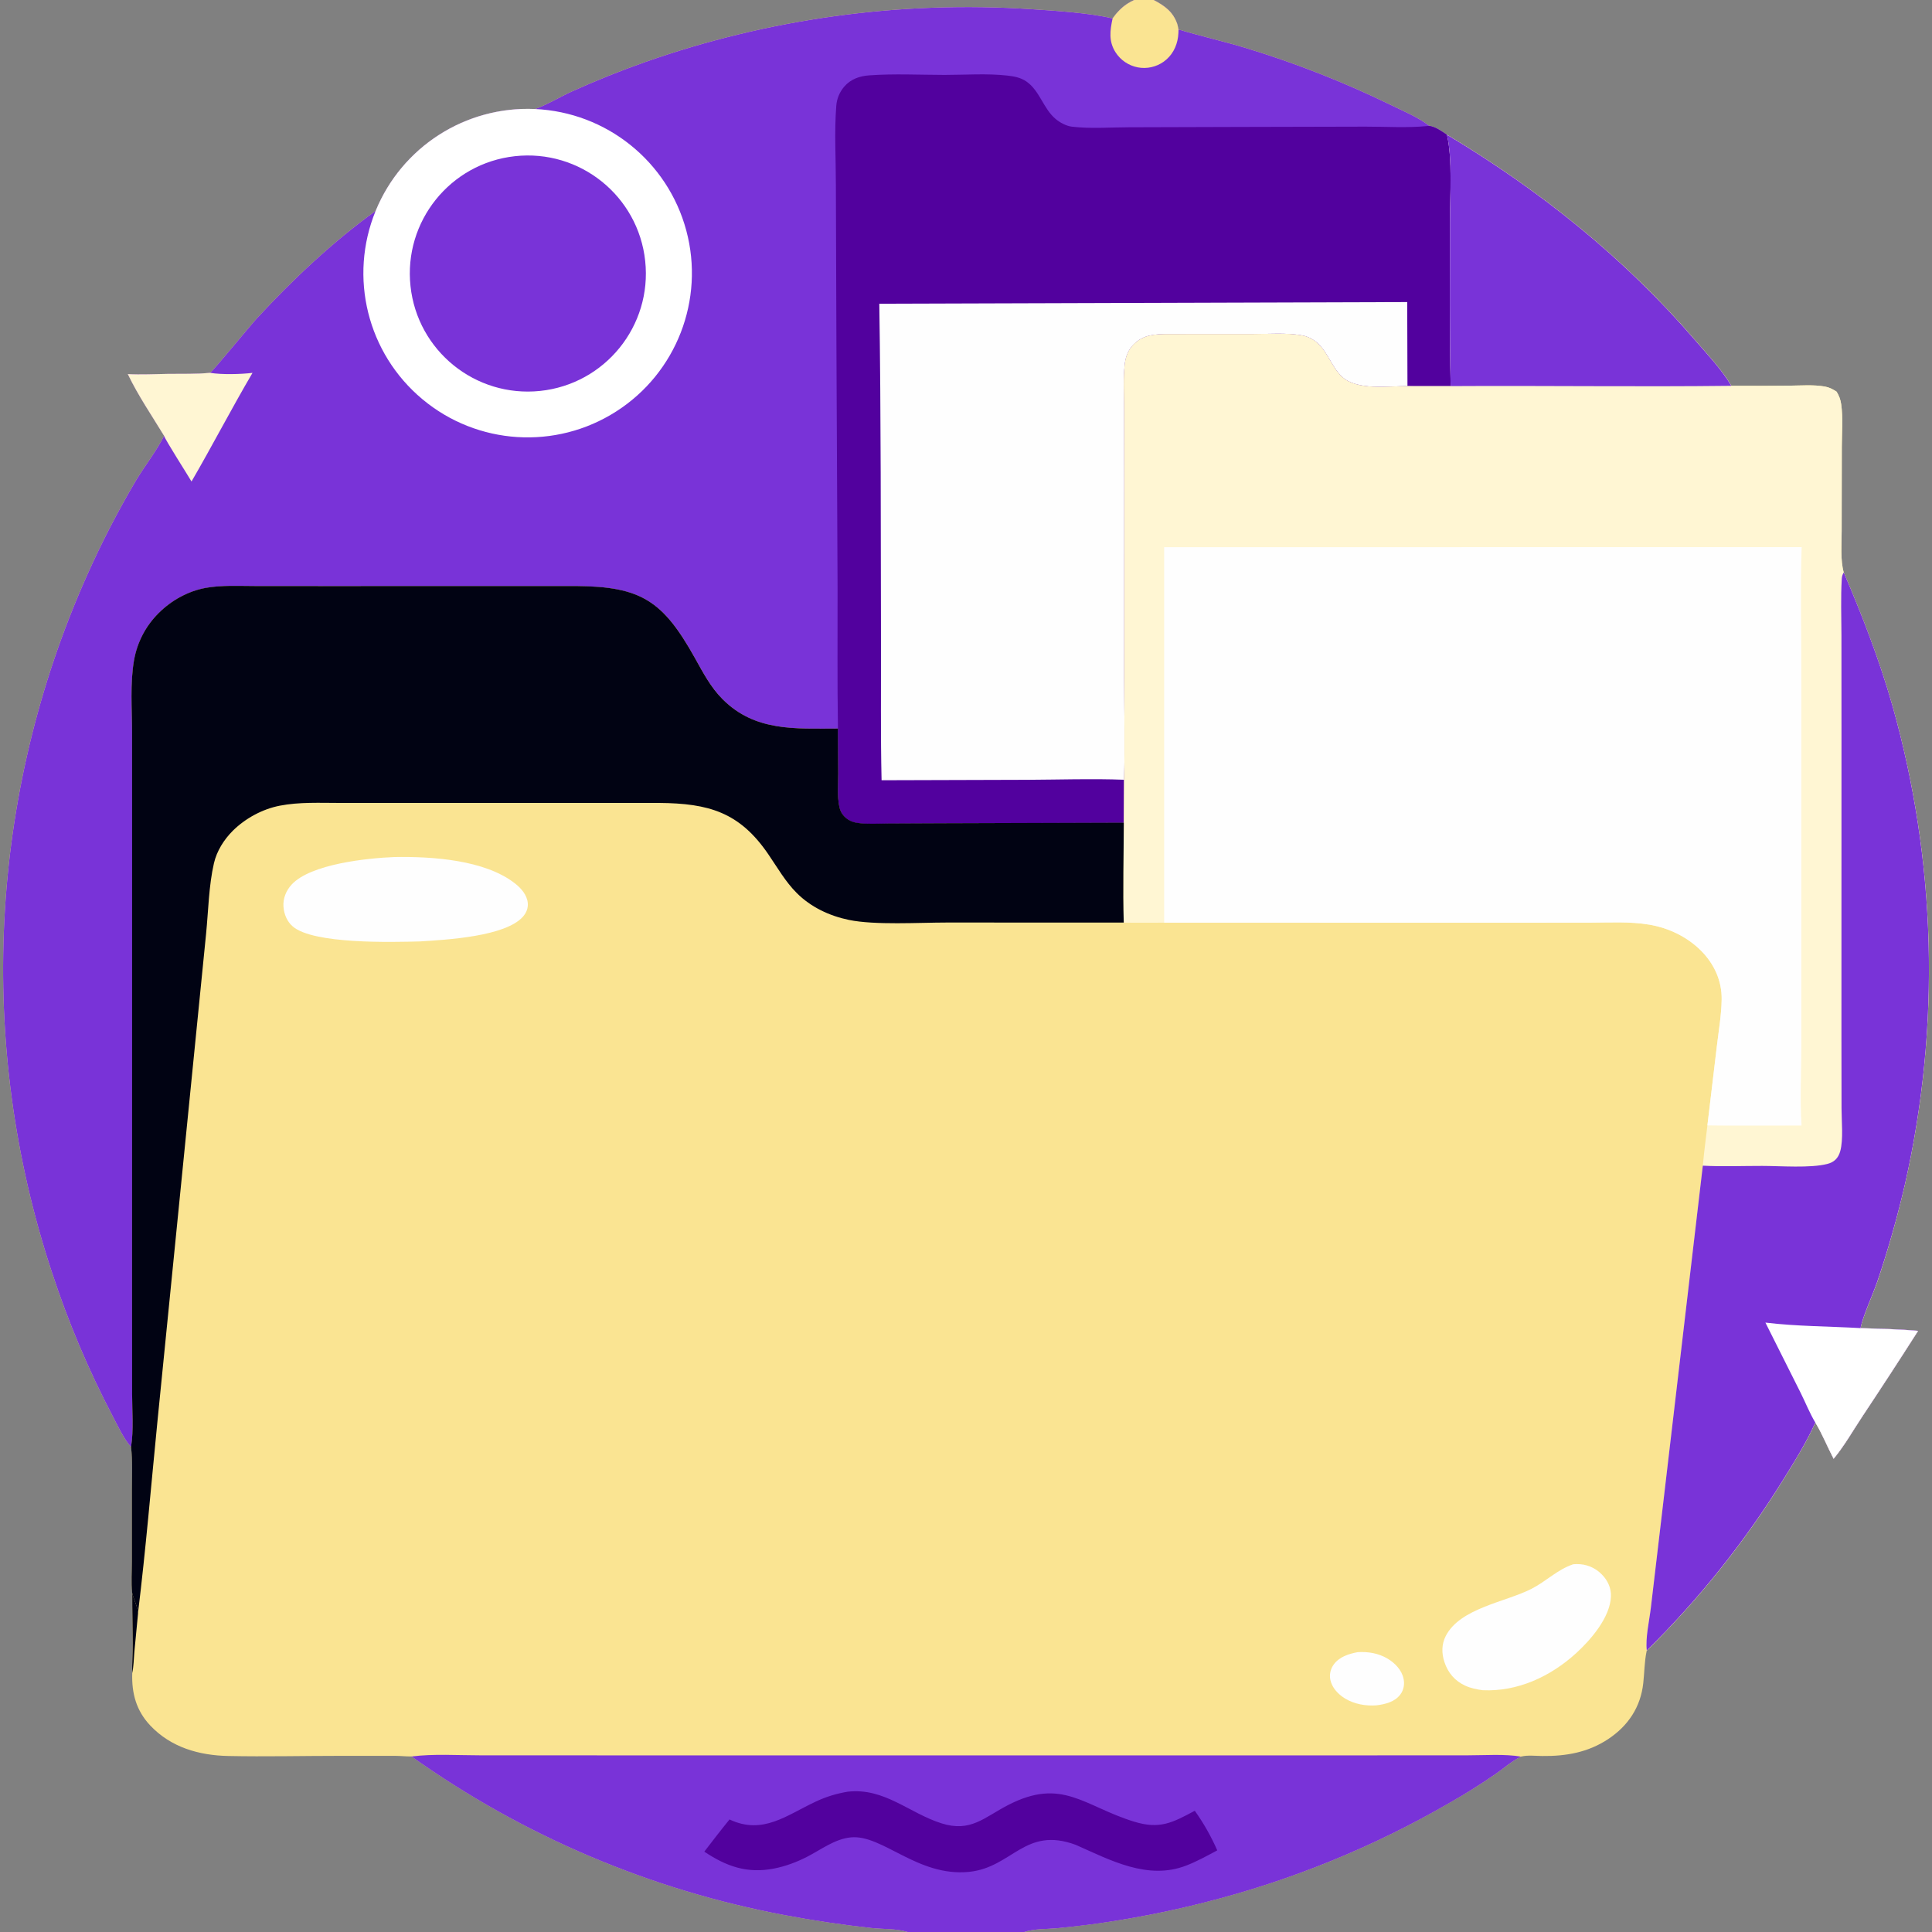 <?xml version="1.0" encoding="UTF-8"?> <svg xmlns="http://www.w3.org/2000/svg" width="40" height="40" viewBox="0 0 40 40" fill="none"><rect x="0" y="0" width="40" height="40" fill="#808080" stroke="none"/><g clip-path="url(#clip0_3392_4434)"><path d="M23.481 0H23.886C24.112 0.118 24.291 0.248 24.374 0.5C24.381 0.521 24.383 0.532 24.388 0.556L24.395 0.588C24.397 0.596 24.398 0.603 24.399 0.61C24.864 0.75 25.34 0.856 25.804 0.997C26.828 1.309 27.825 1.701 28.787 2.169C29.047 2.297 29.362 2.426 29.59 2.604C29.724 2.624 29.847 2.715 29.958 2.789C31.885 3.942 33.634 5.342 35.101 7.048C35.349 7.338 35.654 7.658 35.846 7.987C36.244 7.989 36.642 7.988 37.041 7.985C37.281 7.983 37.544 7.961 37.782 8.003C37.872 8.019 37.949 8.059 38.025 8.109C38.076 8.196 38.105 8.268 38.119 8.368C38.16 8.648 38.133 8.962 38.132 9.246L38.129 11C38.129 11.264 38.1 11.599 38.173 11.853C38.557 12.752 38.905 13.653 39.176 14.595C40.091 17.827 40.182 21.238 39.44 24.515C39.284 25.194 39.094 25.865 38.871 26.525C38.776 26.803 38.572 27.241 38.52 27.496C38.915 27.51 39.32 27.517 39.713 27.553C39.33 28.153 38.941 28.749 38.547 29.342C38.359 29.627 38.181 29.941 37.963 30.202C37.834 29.956 37.728 29.688 37.585 29.451C37.402 29.86 37.157 30.256 36.919 30.636C36.122 31.924 35.174 33.111 34.094 34.174C34.093 34.18 34.091 34.187 34.09 34.193C34.046 34.406 34.046 34.631 34.022 34.847C33.968 35.344 33.709 35.732 33.294 36.007C32.878 36.282 32.422 36.362 31.932 36.356C31.794 36.355 31.627 36.334 31.494 36.368C31.489 36.37 31.484 36.372 31.479 36.375C31.294 36.464 31.125 36.619 30.955 36.735C30.654 36.942 30.345 37.135 30.027 37.315C28.442 38.237 26.734 38.933 24.956 39.382C24.184 39.58 23.402 39.732 22.613 39.838C22.369 39.87 22.124 39.898 21.88 39.922C21.668 39.941 21.405 39.931 21.204 40H18.795C18.559 39.925 18.272 39.944 18.026 39.915C17.426 39.849 16.83 39.76 16.237 39.648C13.457 39.126 10.824 38.006 8.52 36.365C8.412 36.367 8.299 36.354 8.189 36.353L7.04 36.353C6.271 36.353 5.497 36.372 4.728 36.356C4.121 36.344 3.54 36.178 3.113 35.727C2.82 35.417 2.724 35.058 2.738 34.639C2.73 34.441 2.749 34.242 2.749 34.043C2.748 33.687 2.735 33.333 2.737 32.976C2.714 32.768 2.732 32.539 2.732 32.328L2.732 30.837C2.732 30.547 2.749 30.247 2.714 29.96C2.557 29.781 2.451 29.545 2.34 29.335C1.835 28.373 1.411 27.37 1.073 26.337C-0.488 21.61 -0.23 16.471 1.796 11.924C2.097 11.247 2.436 10.589 2.813 9.951C2.987 9.66 3.244 9.33 3.39 9.037C3.392 9.032 3.395 9.027 3.397 9.022C3.143 8.604 2.858 8.186 2.647 7.745C2.921 7.761 3.203 7.745 3.478 7.741C3.766 7.738 4.063 7.747 4.35 7.719C4.42 7.67 5.18 6.741 5.319 6.59C6.061 5.787 6.891 5.005 7.779 4.365C8.323 3.037 9.642 2.194 11.075 2.258C11.296 2.184 11.603 2.002 11.833 1.897C12.332 1.671 12.84 1.467 13.356 1.285C15.921 0.383 18.641 0.011 21.353 0.19C21.833 0.221 22.576 0.268 23.035 0.382C23.16 0.206 23.283 0.092 23.481 0Z" fill="#FAE492"></path><path d="M23.481 0H23.886C24.112 0.118 24.291 0.248 24.374 0.5C24.381 0.521 24.383 0.532 24.388 0.556L24.395 0.588C24.397 0.596 24.398 0.603 24.399 0.61C24.864 0.75 25.34 0.856 25.804 0.997C26.828 1.309 27.825 1.701 28.787 2.169C29.047 2.297 29.362 2.426 29.59 2.604C29.724 2.624 29.847 2.715 29.958 2.789C30.076 3.289 30.02 4.06 30.021 4.59C30.023 5.723 30.008 6.861 30.035 7.994L29.14 7.993C28.738 7.995 28.088 8.09 27.781 7.798C27.551 7.579 27.477 7.238 27.212 7.051C27.134 6.996 27.044 6.959 26.95 6.942C26.629 6.887 26.272 6.916 25.946 6.916L24.194 6.916C23.921 6.917 23.678 6.924 23.471 7.129C23.358 7.242 23.305 7.386 23.287 7.543C23.254 7.832 23.273 8.14 23.273 8.432L23.276 9.921L23.275 14.034C23.275 14.736 23.294 15.443 23.272 16.143L23.268 17.033L19.512 17.045L18.389 17.05C18.185 17.051 17.963 17.067 17.76 17.039C17.653 17.024 17.561 16.985 17.484 16.907C17.425 16.846 17.396 16.784 17.379 16.702C17.334 16.486 17.356 16.24 17.356 16.02L17.349 15.085C16.471 15.085 15.635 15.153 14.961 14.478C14.713 14.229 14.553 13.919 14.383 13.616C13.727 12.443 13.276 12.145 11.932 12.135L6.785 12.135L5.291 12.134C4.951 12.134 4.587 12.112 4.252 12.175C3.889 12.242 3.547 12.433 3.287 12.693C3.019 12.958 2.841 13.3 2.776 13.671C2.692 14.148 2.734 14.678 2.735 15.163L2.736 17.625L2.735 26.817L2.736 28.86C2.736 29.212 2.771 29.613 2.714 29.96C2.557 29.781 2.451 29.545 2.34 29.335C1.835 28.373 1.411 27.37 1.073 26.337C-0.488 21.61 -0.23 16.471 1.796 11.924C2.097 11.247 2.436 10.589 2.813 9.951C2.987 9.66 3.244 9.33 3.39 9.037C3.392 9.032 3.395 9.027 3.397 9.022C3.143 8.604 2.858 8.186 2.647 7.745C2.921 7.761 3.203 7.745 3.478 7.741C3.766 7.738 4.063 7.747 4.35 7.719C4.42 7.67 5.18 6.741 5.319 6.59C6.061 5.787 6.891 5.005 7.779 4.365C8.323 3.037 9.642 2.194 11.075 2.258C11.296 2.184 11.603 2.002 11.833 1.897C12.332 1.671 12.84 1.467 13.356 1.285C15.921 0.383 18.641 0.011 21.353 0.19C21.833 0.221 22.576 0.268 23.035 0.382C23.16 0.206 23.283 0.092 23.481 0Z" fill="#7933D8"></path><path d="M17.349 15.087C17.333 14.119 17.343 13.149 17.341 12.18L17.317 7.092L17.306 3.824C17.306 3.288 17.272 2.728 17.314 2.195C17.324 2.048 17.381 1.908 17.477 1.796C17.611 1.638 17.797 1.574 17.998 1.56C18.51 1.523 19.042 1.55 19.556 1.551C19.982 1.551 20.437 1.517 20.858 1.565C20.998 1.581 21.131 1.605 21.25 1.687C21.528 1.879 21.599 2.247 21.854 2.462C21.943 2.536 22.071 2.607 22.188 2.622C22.571 2.669 22.997 2.635 23.384 2.635L25.753 2.628L28.271 2.622C28.696 2.621 29.147 2.652 29.568 2.608C29.575 2.607 29.582 2.606 29.59 2.606C29.724 2.625 29.846 2.716 29.957 2.79C30.075 3.29 30.019 4.061 30.02 4.591C30.022 5.724 30.008 6.862 30.034 7.995L29.139 7.994C28.737 7.996 28.088 8.091 27.781 7.799C27.55 7.581 27.476 7.239 27.211 7.052C27.133 6.997 27.043 6.96 26.949 6.944C26.628 6.888 26.271 6.917 25.946 6.917L24.193 6.918C23.92 6.919 23.677 6.925 23.471 7.131C23.357 7.244 23.304 7.387 23.286 7.544C23.253 7.834 23.272 8.141 23.273 8.433L23.275 9.922L23.274 14.036C23.274 14.737 23.294 15.444 23.271 16.145L23.267 17.034L19.511 17.046L18.389 17.052C18.184 17.053 17.962 17.069 17.759 17.041C17.652 17.026 17.56 16.986 17.483 16.908C17.425 16.848 17.396 16.785 17.378 16.703C17.333 16.488 17.355 16.241 17.355 16.022L17.349 15.087Z" fill="#52019E"></path><path d="M18.205 6.288L29.135 6.254L29.14 7.993C28.738 7.995 28.089 8.09 27.782 7.798C27.552 7.58 27.477 7.238 27.212 7.051C27.134 6.996 27.044 6.959 26.95 6.943C26.629 6.887 26.273 6.916 25.947 6.916L24.194 6.917C23.921 6.918 23.678 6.924 23.472 7.13C23.358 7.243 23.305 7.386 23.287 7.543C23.254 7.833 23.273 8.14 23.274 8.432L23.276 9.922L23.275 14.035C23.275 14.736 23.295 15.443 23.272 16.144C22.613 16.119 21.946 16.142 21.286 16.145L18.252 16.154C18.23 15.202 18.243 14.245 18.24 13.292C18.234 10.958 18.241 8.621 18.205 6.288Z" fill="#FEFEFE"></path><path d="M11.075 2.257C12.556 2.323 13.825 3.341 14.209 4.773C14.593 6.205 14.005 7.722 12.756 8.52C11.506 9.319 9.883 9.216 8.745 8.265C7.606 7.315 7.215 5.736 7.778 4.364C8.322 3.037 9.641 2.194 11.075 2.257Z" fill="white"></path><path d="M10.659 3.234C12.004 3.085 13.214 4.057 13.358 5.402C13.503 6.747 12.527 7.954 11.181 8.094C9.842 8.233 8.642 7.263 8.499 5.924C8.355 4.585 9.321 3.382 10.659 3.234Z" fill="#7933D8"></path><path d="M2.646 7.745C2.92 7.76 3.202 7.744 3.477 7.741C3.766 7.737 4.062 7.747 4.349 7.719C4.59 7.759 4.984 7.749 5.228 7.72C4.792 8.461 4.397 9.226 3.965 9.969C3.876 9.816 3.428 9.119 3.396 9.021C3.142 8.603 2.857 8.186 2.646 7.745Z" fill="#FFF6D3"></path><path d="M23.481 0H23.886C24.112 0.118 24.292 0.248 24.375 0.5C24.382 0.521 24.383 0.532 24.388 0.556L24.395 0.588C24.397 0.596 24.398 0.603 24.4 0.61C24.399 0.662 24.397 0.715 24.39 0.767C24.362 0.971 24.263 1.156 24.093 1.277C23.938 1.387 23.745 1.43 23.558 1.395C23.369 1.359 23.203 1.248 23.098 1.086C22.95 0.856 22.981 0.634 23.035 0.382C23.16 0.206 23.284 0.092 23.481 0Z" fill="#FAE492"></path><path d="M29.958 2.789C31.886 3.942 33.634 5.342 35.101 7.049C35.35 7.338 35.654 7.658 35.846 7.988C36.244 7.99 36.643 7.989 37.041 7.985C37.282 7.983 37.544 7.961 37.782 8.003C37.873 8.019 37.949 8.059 38.026 8.11C38.077 8.196 38.105 8.268 38.12 8.368C38.16 8.648 38.133 8.962 38.133 9.246L38.13 11C38.129 11.265 38.101 11.599 38.173 11.854C38.558 12.752 38.906 13.654 39.176 14.595C40.092 17.828 40.182 21.238 39.441 24.515C39.284 25.194 39.094 25.865 38.872 26.525C38.776 26.803 38.572 27.241 38.52 27.497C38.915 27.511 39.32 27.517 39.713 27.553C39.331 28.153 38.942 28.75 38.548 29.342C38.36 29.627 38.181 29.941 37.964 30.202C37.835 29.956 37.728 29.688 37.586 29.451C37.403 29.86 37.157 30.256 36.92 30.637C36.123 31.924 35.174 33.111 34.095 34.174C34.063 33.923 34.148 33.55 34.179 33.29L34.382 31.571L35.255 24.136C35.28 23.857 35.317 23.578 35.35 23.3L35.547 21.65C35.584 21.335 35.641 21.008 35.646 20.692C35.651 20.307 35.491 19.958 35.222 19.686C34.935 19.397 34.55 19.212 34.149 19.144C33.744 19.075 33.314 19.102 32.904 19.102L31 19.104L24.102 19.103C23.824 19.105 23.546 19.105 23.268 19.103C23.245 18.416 23.268 17.721 23.268 17.033L23.272 16.144C23.295 15.443 23.275 14.736 23.275 14.035L23.276 9.921L23.274 8.432C23.273 8.14 23.255 7.833 23.287 7.543C23.305 7.386 23.358 7.243 23.472 7.13C23.678 6.924 23.922 6.918 24.194 6.917L25.947 6.916C26.273 6.916 26.63 6.887 26.95 6.943C27.045 6.959 27.134 6.996 27.212 7.051C27.478 7.238 27.552 7.58 27.782 7.798C28.089 8.09 28.738 7.995 29.14 7.993L30.035 7.994C30.009 6.861 30.023 5.723 30.021 4.59C30.02 4.06 30.076 3.289 29.958 2.789Z" fill="#FFF6D3"></path><path d="M24.102 11.329L37.301 11.328C37.274 12.157 37.294 12.993 37.294 13.822L37.295 18.452L37.295 21.659C37.295 22.2 37.263 22.762 37.299 23.302C36.65 23.302 35.999 23.31 35.35 23.3L35.547 21.65C35.584 21.336 35.641 21.009 35.645 20.692C35.651 20.308 35.491 19.958 35.222 19.687C34.935 19.397 34.55 19.212 34.149 19.144C33.744 19.075 33.314 19.102 32.904 19.103L31 19.104L24.102 19.103L24.102 11.329Z" fill="#FEFEFE"></path><path d="M38.173 11.852C38.558 12.75 38.906 13.652 39.176 14.593C40.091 17.826 40.182 21.236 39.441 24.513C39.284 25.192 39.094 25.863 38.871 26.523C38.776 26.801 38.572 27.239 38.52 27.495C38.915 27.508 39.32 27.515 39.713 27.551C39.33 28.151 38.942 28.747 38.548 29.34C38.359 29.625 38.181 29.939 37.964 30.2C37.835 29.954 37.728 29.686 37.586 29.449C37.403 29.858 37.157 30.254 36.92 30.634C36.122 31.922 35.174 33.109 34.095 34.172C34.063 33.921 34.148 33.548 34.179 33.288L34.382 31.569L35.255 24.134C35.661 24.156 36.078 24.138 36.486 24.139C36.863 24.139 37.477 24.188 37.829 24.099C37.974 24.063 38.059 23.98 38.1 23.835C38.167 23.594 38.127 23.21 38.127 22.951L38.125 21.483L38.126 15.129L38.125 13.15C38.124 12.764 38.109 12.37 38.132 11.985C38.135 11.931 38.146 11.897 38.173 11.852Z" fill="#7933D8"></path><path d="M36.551 27.383C37.197 27.461 37.868 27.46 38.519 27.497C38.914 27.511 39.319 27.518 39.712 27.554C39.329 28.154 38.941 28.75 38.547 29.343C38.358 29.628 38.18 29.942 37.963 30.203C37.834 29.956 37.727 29.689 37.584 29.452C37.469 29.262 37.379 29.034 37.279 28.834L36.551 27.383Z" fill="white"></path><path d="M29.957 2.789C31.885 3.942 33.633 5.342 35.1 7.049C35.349 7.338 35.653 7.658 35.845 7.988C33.908 8.011 31.971 7.982 30.034 7.994C30.008 6.861 30.022 5.723 30.02 4.59C30.019 4.06 30.075 3.289 29.957 2.789Z" fill="#7933D8"></path><path d="M2.713 29.959C2.77 29.612 2.735 29.211 2.735 28.859L2.734 26.816L2.735 17.624L2.734 15.162C2.733 14.676 2.691 14.147 2.775 13.669C2.84 13.298 3.018 12.957 3.286 12.692C3.546 12.432 3.888 12.241 4.251 12.173C4.586 12.111 4.95 12.133 5.29 12.133L6.784 12.134L11.931 12.133C13.275 12.143 13.726 12.442 14.382 13.614C14.552 13.918 14.712 14.228 14.96 14.476C15.634 15.152 16.47 15.084 17.349 15.084L17.355 16.019C17.355 16.239 17.332 16.485 17.378 16.701C17.395 16.783 17.424 16.845 17.483 16.905C17.559 16.983 17.652 17.023 17.759 17.038C17.962 17.066 18.184 17.05 18.388 17.049L19.511 17.044L23.267 17.032C23.266 17.719 23.244 18.415 23.266 19.101L19.605 19.1C19.026 19.1 18.116 19.157 17.577 19.046C17.174 18.963 16.788 18.782 16.495 18.488C16.262 18.256 16.093 17.958 15.908 17.688C15.312 16.813 14.67 16.632 13.646 16.624L8.483 16.624L7.037 16.624C6.627 16.624 6.197 16.602 5.792 16.681C5.433 16.751 5.081 16.942 4.821 17.199C4.637 17.382 4.487 17.62 4.429 17.874C4.322 18.338 4.314 18.856 4.267 19.331L3.973 22.279L3.261 29.415C3.129 30.743 3.019 32.079 2.856 33.404C2.856 33.269 2.763 33.116 2.736 32.975C2.713 32.767 2.731 32.538 2.731 32.327L2.731 30.835C2.731 30.546 2.748 30.246 2.713 29.959Z" fill="#010313"></path><path d="M8.52 36.366C8.977 36.308 9.47 36.342 9.931 36.342L12.533 36.343L21.262 36.343L28.385 36.343L30.395 36.342C30.75 36.342 31.145 36.311 31.493 36.369C31.488 36.371 31.483 36.373 31.478 36.376C31.293 36.465 31.124 36.62 30.954 36.736C30.653 36.943 30.344 37.137 30.027 37.317C28.441 38.238 26.734 38.934 24.955 39.384C24.184 39.581 23.401 39.733 22.612 39.84C22.368 39.872 22.124 39.9 21.879 39.923C21.667 39.942 21.404 39.932 21.203 40.001H18.794C18.558 39.926 18.272 39.945 18.025 39.916C17.425 39.85 16.829 39.761 16.237 39.649C13.457 39.127 10.823 38.007 8.52 36.366Z" fill="#7933D8"></path><path d="M17.552 37.095C18.314 37.01 18.82 37.538 19.495 37.751C20.097 37.941 20.377 37.627 20.869 37.373C21.991 36.792 22.44 37.395 23.479 37.715C24.012 37.879 24.272 37.738 24.737 37.49C24.92 37.747 25.076 38.022 25.202 38.31C24.991 38.422 24.778 38.541 24.555 38.626C23.761 38.931 22.989 38.513 22.271 38.195C21.216 37.806 20.962 38.664 20.062 38.755C18.997 38.861 18.271 37.977 17.616 38.041C17.285 38.072 16.997 38.296 16.709 38.443C16.493 38.554 16.259 38.641 16.021 38.687C15.47 38.794 15.037 38.642 14.582 38.336C14.755 38.112 14.925 37.889 15.104 37.67C15.796 37.997 16.287 37.58 16.896 37.297C17.11 37.197 17.32 37.134 17.552 37.095Z" fill="#52019E"></path><path d="M2.738 32.977C2.764 33.117 2.857 33.27 2.858 33.406L2.781 34.21C2.769 34.35 2.767 34.503 2.738 34.639C2.731 34.441 2.75 34.242 2.749 34.043C2.748 33.688 2.736 33.333 2.738 32.977Z" fill="#010313"></path><path d="M8.167 17.744C8.938 17.73 10.039 17.8 10.663 18.291C10.789 18.39 10.911 18.528 10.927 18.695C10.937 18.802 10.897 18.9 10.826 18.98C10.46 19.391 9.244 19.457 8.697 19.491C8.122 19.507 6.491 19.55 6.062 19.182C5.943 19.08 5.88 18.927 5.869 18.773C5.856 18.602 5.924 18.437 6.04 18.312C6.435 17.887 7.606 17.766 8.167 17.744Z" fill="#FEFEFE"></path><path d="M32.57 32.387C32.595 32.384 32.62 32.383 32.645 32.383C32.839 32.379 33.026 32.456 33.161 32.594C33.284 32.718 33.358 32.873 33.353 33.048C33.339 33.486 32.934 33.952 32.629 34.23C32.103 34.709 31.421 35.028 30.699 34.994C30.572 34.977 30.45 34.953 30.332 34.898C30.122 34.801 29.98 34.635 29.907 34.416C29.845 34.232 29.844 34.044 29.934 33.869C30.232 33.292 31.171 33.17 31.708 32.895C32.011 32.74 32.243 32.497 32.57 32.387Z" fill="#FEFEFE"></path><path d="M28.111 34.206C28.326 34.193 28.539 34.228 28.726 34.339C28.882 34.431 29.023 34.577 29.06 34.76C29.083 34.872 29.062 34.989 28.993 35.082C28.877 35.237 28.682 35.284 28.5 35.307C28.277 35.324 28.043 35.283 27.85 35.167C27.709 35.082 27.58 34.948 27.544 34.782C27.52 34.669 27.546 34.554 27.614 34.461C27.731 34.301 27.926 34.24 28.111 34.206Z" fill="#FEFEFE"></path></g><defs><clipPath id="clip0_3392_4434"><rect width="40" height="40" fill="white"></rect></clipPath></defs></svg> 